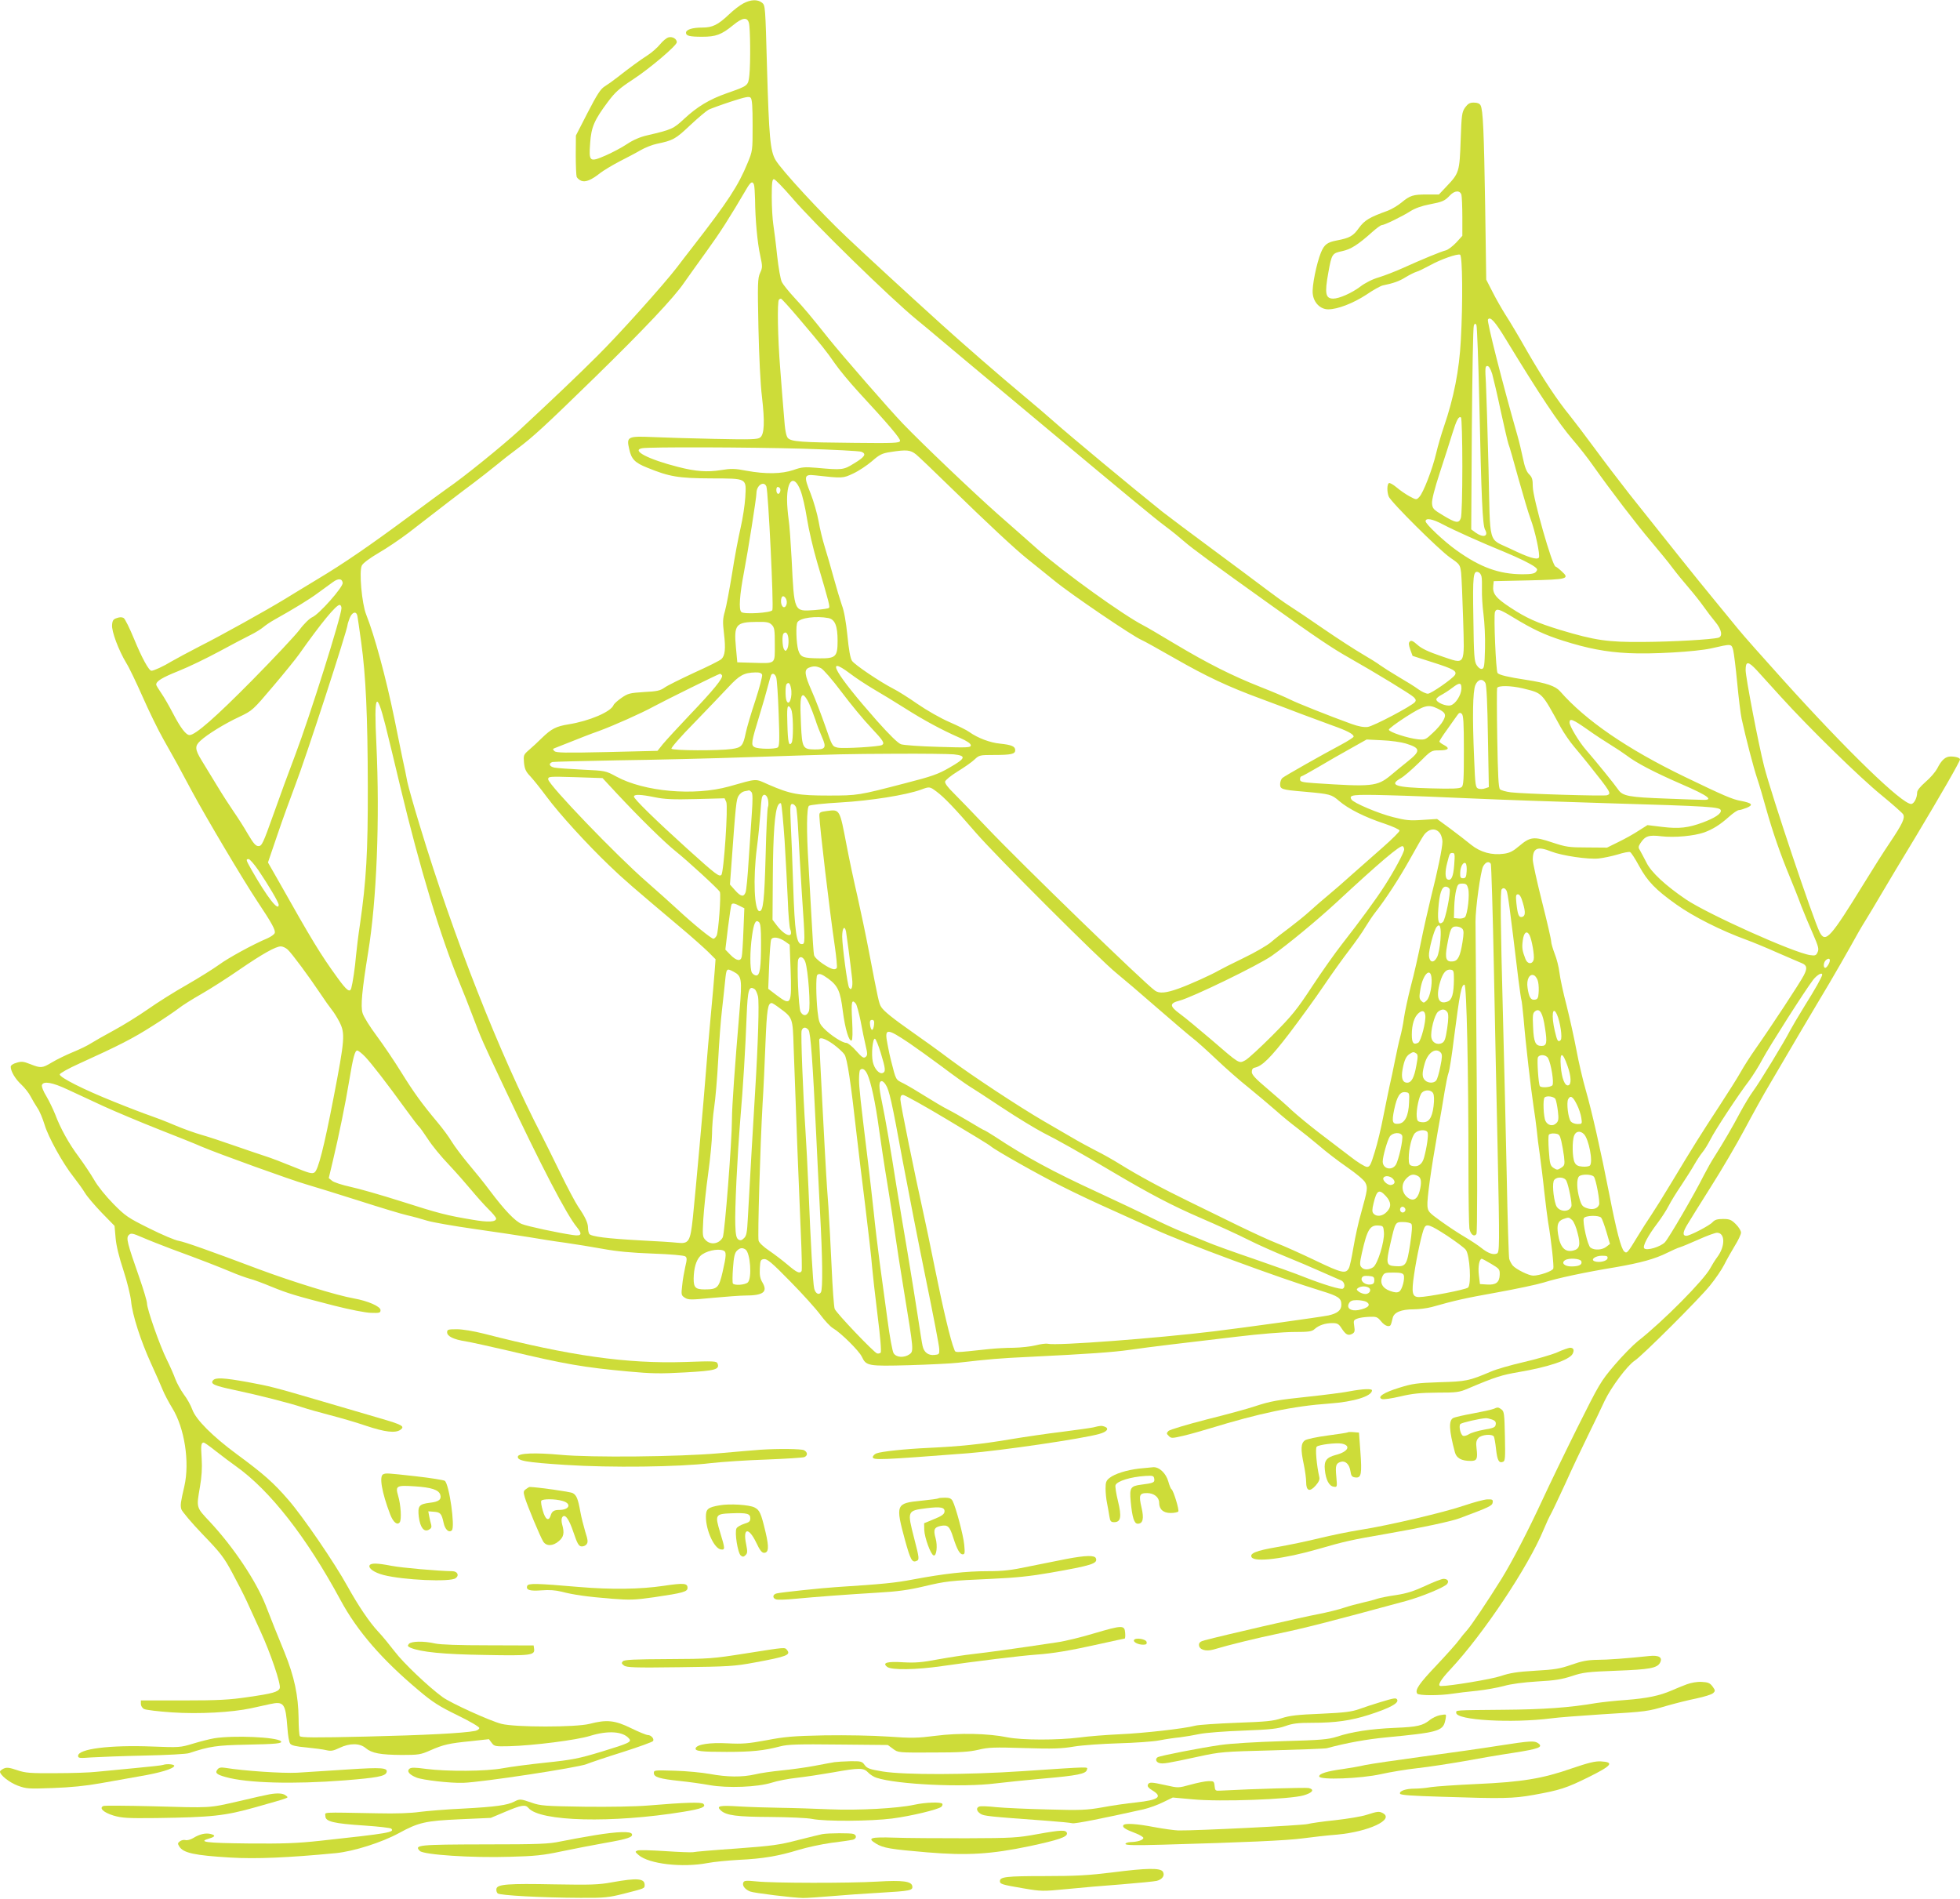 <?xml version="1.0" standalone="no"?>
<!DOCTYPE svg PUBLIC "-//W3C//DTD SVG 20010904//EN"
 "http://www.w3.org/TR/2001/REC-SVG-20010904/DTD/svg10.dtd">
<svg version="1.0" xmlns="http://www.w3.org/2000/svg"
 width="1280pt" height="1240pt" viewBox="0 0 1280 1240"
 preserveAspectRatio="xMidYMid meet">
<g transform="translate(0,1240) scale(0.1,-0.1)"
fill="#cddc39" stroke="none">
<path d="M4855 12378 c-22 -11 -65 -44 -95 -73 -72 -68 -107 -85 -174 -85 -64
0 -106 -13 -106 -34 0 -20 23 -26 106 -26 89 0 125 13 201 75 62 51 93 55 104
15 9 -33 11 -260 3 -339 -8 -72 -6 -70 -148 -120 -114 -40 -193 -88 -278 -167
-71 -66 -80 -70 -242 -108 -45 -10 -91 -30 -130 -56 -34 -23 -97 -56 -140 -75
-106 -46 -111 -42 -102 80 7 105 27 151 116 270 48 64 75 88 162 145 112 73
288 223 288 244 0 22 -28 39 -54 32 -13 -3 -38 -24 -55 -45 -18 -22 -53 -53
-79 -70 -53 -34 -125 -87 -200 -146 -28 -22 -66 -49 -84 -60 -26 -16 -49 -52
-110 -170 l-77 -150 -1 -127 c0 -69 3 -134 6 -143 4 -9 18 -21 31 -26 27 -10
65 5 124 52 21 16 77 50 125 75 49 25 112 58 139 74 28 16 75 35 105 41 105
22 121 30 216 120 52 49 107 95 122 103 15 7 80 31 144 52 95 31 120 36 130
26 10 -10 13 -59 13 -180 0 -166 0 -167 -33 -247 -61 -148 -126 -248 -355
-543 -40 -51 -88 -114 -107 -139 -86 -112 -382 -442 -522 -580 -115 -115 -286
-278 -508 -484 -109 -100 -364 -307 -470 -379 -19 -13 -129 -94 -245 -180
-262 -194 -426 -307 -603 -413 -75 -46 -171 -103 -212 -129 -123 -75 -416
-238 -555 -308 -71 -37 -154 -81 -183 -98 -54 -33 -117 -62 -133 -62 -17 0
-63 85 -114 209 -28 68 -58 129 -67 135 -11 7 -26 7 -45 0 -23 -7 -29 -16 -31
-45 -4 -42 43 -166 93 -249 19 -30 66 -129 106 -219 40 -91 101 -217 137 -280
81 -143 91 -161 187 -341 95 -176 334 -578 425 -715 96 -144 121 -190 114
-208 -3 -9 -25 -24 -47 -34 -93 -39 -256 -128 -317 -173 -36 -26 -130 -85
-210 -131 -80 -45 -194 -117 -255 -160 -60 -42 -160 -104 -221 -137 -61 -33
-128 -71 -150 -85 -21 -14 -75 -40 -119 -58 -44 -18 -105 -48 -135 -66 -65
-39 -73 -39 -142 -12 -45 18 -59 19 -90 9 -23 -6 -38 -17 -38 -26 0 -30 31
-82 71 -118 21 -20 48 -54 59 -76 11 -21 31 -55 45 -76 14 -20 34 -69 46 -108
24 -81 119 -253 189 -341 26 -33 60 -80 75 -105 15 -25 65 -83 110 -130 l83
-85 7 -79 c4 -50 23 -127 51 -211 24 -73 46 -164 50 -201 8 -90 63 -260 131
-409 30 -66 64 -142 75 -170 11 -27 39 -81 63 -120 80 -129 115 -352 79 -510
-25 -108 -27 -123 -20 -150 4 -14 66 -88 139 -164 117 -121 140 -151 194 -252
34 -63 76 -145 94 -184 17 -38 57 -126 89 -195 67 -145 136 -349 127 -374 -10
-25 -47 -35 -207 -58 -120 -18 -194 -22 -422 -22 l-278 0 0 -23 c0 -12 9 -27
21 -33 11 -6 93 -16 182 -22 175 -12 392 0 517 27 36 8 91 20 123 27 91 20
102 5 114 -155 3 -48 11 -95 18 -103 8 -12 38 -19 106 -25 52 -5 111 -13 131
-18 30 -7 45 -4 85 15 66 32 132 32 171 -1 40 -34 97 -44 235 -45 109 0 124 2
185 29 88 39 125 47 266 61 l119 13 18 -24 c17 -23 23 -24 113 -22 155 4 443
40 531 68 117 36 214 29 253 -18 19 -22 2 -30 -181 -86 -149 -45 -190 -53
-362 -71 -107 -11 -234 -28 -282 -37 -106 -20 -362 -22 -501 -4 -73 10 -96 10
-108 1 -19 -16 -2 -38 44 -57 40 -17 225 -38 307 -35 124 4 747 99 805 122 25
10 131 46 237 79 106 34 195 66 198 72 9 14 -13 39 -34 39 -10 0 -59 20 -110
45 -106 52 -159 57 -271 28 -90 -23 -485 -23 -575 0 -75 19 -334 137 -385 175
-93 68 -256 223 -312 297 -34 44 -82 103 -108 130 -58 62 -131 171 -200 295
-84 153 -292 457 -387 566 -97 112 -160 168 -338 299 -157 116 -265 224 -289
290 -10 28 -35 73 -56 100 -20 28 -45 73 -55 100 -10 28 -35 85 -56 127 -45
90 -129 329 -129 367 0 14 -23 91 -51 171 -78 223 -87 256 -68 275 14 14 23
13 90 -16 41 -18 126 -51 189 -75 191 -70 301 -113 385 -148 44 -19 100 -39
125 -46 25 -6 89 -30 142 -52 110 -45 161 -60 410 -124 103 -26 204 -46 240
-47 57 -2 63 0 63 18 0 24 -83 60 -173 76 -114 20 -399 108 -622 191 -324 122
-483 178 -522 185 -23 3 -110 40 -192 81 -141 70 -157 81 -236 161 -49 50
-102 115 -125 156 -22 38 -67 105 -100 150 -66 88 -121 188 -155 279 -13 32
-38 85 -57 117 -20 32 -33 66 -29 74 10 27 68 17 166 -29 52 -24 159 -74 237
-110 79 -36 241 -104 360 -151 120 -47 245 -97 278 -112 113 -48 590 -220 685
-247 51 -15 207 -63 345 -107 137 -44 279 -87 315 -95 36 -8 94 -24 129 -35
36 -11 174 -35 307 -54 133 -19 295 -43 361 -54 65 -11 170 -28 233 -36 63 -9
174 -27 246 -40 92 -17 188 -26 327 -31 117 -4 203 -12 212 -18 12 -9 12 -19
0 -69 -7 -32 -17 -87 -20 -122 -7 -60 -6 -64 17 -79 23 -15 39 -15 183 -1 87
8 182 15 210 15 119 0 150 23 115 84 -16 26 -20 48 -18 93 3 53 5 58 27 61 20
3 51 -22 171 -145 80 -81 169 -180 197 -218 29 -39 66 -79 84 -89 51 -30 169
-147 187 -185 29 -61 39 -63 307 -56 132 4 276 11 320 16 210 24 265 29 475
39 371 18 540 30 645 45 55 8 177 24 270 35 94 11 287 34 430 51 148 18 310
31 375 31 97 0 118 3 135 19 28 25 69 39 116 39 33 0 42 -5 61 -35 27 -41 42
-49 69 -35 16 9 18 18 13 50 -6 36 -4 40 19 49 14 6 49 11 78 12 47 2 54 0 78
-29 26 -33 59 -42 65 -19 3 6 7 25 11 40 8 37 55 57 137 57 35 0 88 7 118 15
156 44 213 57 425 95 127 23 264 52 306 65 91 29 269 67 470 100 166 29 257
54 339 95 30 15 66 31 80 35 14 4 69 27 123 51 53 24 108 44 120 44 54 0 55
-89 1 -160 -14 -19 -34 -51 -44 -70 -40 -77 -309 -349 -474 -478 -32 -26 -101
-96 -153 -157 -90 -106 -99 -122 -243 -410 -82 -165 -183 -374 -225 -465 -97
-210 -202 -411 -268 -518 -96 -154 -199 -307 -226 -337 -15 -16 -39 -46 -53
-65 -14 -20 -80 -94 -147 -165 -115 -121 -141 -160 -126 -184 8 -14 149 -14
230 -1 33 5 105 14 160 19 55 6 134 20 175 31 49 14 126 24 220 30 115 6 161
14 225 35 72 24 101 28 290 35 217 8 267 17 286 52 19 35 -7 51 -71 44 -141
-15 -272 -25 -343 -25 -59 -1 -97 -8 -165 -32 -74 -26 -110 -32 -237 -39 -119
-7 -166 -15 -225 -35 -59 -20 -328 -65 -390 -65 -26 0 -4 39 62 109 215 230
509 670 610 915 16 39 37 84 47 101 9 16 52 107 95 200 42 94 108 233 146 310
38 77 87 179 109 227 43 90 148 231 197 263 48 31 422 404 491 490 36 44 78
106 94 138 16 32 47 87 69 123 22 35 40 74 40 85 0 12 -15 36 -34 55 -29 29
-41 34 -83 34 -38 0 -54 -5 -69 -21 -19 -22 -148 -89 -171 -89 -25 0 -24 22 3
68 15 26 86 139 157 252 72 113 170 281 219 373 49 92 125 230 170 305 44 75
132 225 195 332 64 107 150 254 193 325 42 72 103 177 134 233 31 57 75 134
98 170 23 37 69 114 103 172 34 58 135 227 225 375 163 272 290 492 290 506 0
10 -28 19 -61 19 -34 0 -60 -23 -88 -79 -12 -22 -45 -61 -76 -87 -36 -32 -55
-55 -55 -70 0 -35 -21 -74 -39 -74 -60 0 -415 343 -836 810 -126 140 -260 290
-296 335 -36 44 -112 136 -168 205 -100 121 -297 368 -541 675 -65 83 -168
218 -228 300 -61 83 -133 177 -160 211 -82 100 -174 239 -278 419 -53 94 -117
201 -142 239 -24 38 -63 106 -85 150 l-41 80 -7 481 c-8 494 -14 627 -30 657
-6 12 -21 18 -44 18 -27 0 -38 -7 -57 -32 -21 -31 -23 -46 -29 -214 -7 -205
-10 -215 -92 -301 l-50 -53 -78 0 c-91 0 -110 -6 -167 -53 -23 -19 -63 -43
-89 -53 -120 -43 -151 -62 -188 -112 -38 -54 -61 -66 -144 -82 -63 -12 -82
-26 -104 -78 -29 -71 -60 -222 -54 -270 6 -59 50 -102 101 -102 61 0 162 39
248 95 45 31 94 58 108 61 69 14 109 28 150 54 25 15 56 31 70 35 14 4 53 23
88 42 70 39 178 77 197 70 16 -7 19 -310 5 -560 -10 -193 -46 -376 -110 -562
-17 -49 -40 -128 -51 -175 -24 -103 -84 -258 -110 -285 -19 -20 -19 -20 -64 4
-24 13 -62 39 -84 58 -23 19 -45 32 -51 28 -12 -8 -13 -56 -1 -87 14 -36 328
-348 401 -399 64 -44 65 -46 72 -99 3 -30 9 -165 13 -300 9 -316 19 -299 -142
-245 -85 29 -128 49 -156 74 -29 26 -41 31 -50 22 -9 -9 -8 -21 3 -53 l15 -41
134 -43 c132 -42 157 -56 143 -81 -14 -24 -156 -123 -177 -123 -12 0 -40 13
-61 28 -21 16 -79 52 -129 81 -49 29 -104 64 -122 77 -18 14 -70 46 -116 73
-45 26 -158 99 -250 162 -91 63 -192 131 -224 151 -32 20 -101 70 -154 110
-53 40 -212 159 -353 263 -142 105 -289 215 -327 245 -201 161 -605 497 -704
585 -44 39 -136 118 -205 175 -149 124 -396 339 -535 465 -233 211 -470 429
-614 565 -167 157 -429 441 -466 505 -35 59 -43 150 -56 605 -11 396 -11 405
-32 422 -29 23 -73 22 -122 -4z m318 -1270 c140 -165 643 -656 813 -795 39
-32 107 -88 150 -125 44 -37 113 -95 155 -130 42 -35 258 -215 480 -401 612
-511 767 -640 844 -697 39 -29 93 -73 120 -97 53 -46 181 -140 570 -418 290
-207 393 -277 505 -340 173 -98 404 -239 422 -257 15 -15 17 -22 8 -33 -22
-26 -270 -157 -308 -162 -26 -3 -60 3 -107 20 -144 52 -352 135 -400 159 -27
14 -114 51 -193 82 -185 73 -344 153 -560 282 -95 57 -188 112 -205 120 -131
67 -519 346 -688 495 -59 52 -176 156 -262 231 -168 149 -494 460 -620 591
-86 89 -400 450 -485 556 -121 152 -160 198 -224 267 -37 40 -74 86 -82 102
-9 18 -22 93 -31 174 -8 79 -20 170 -25 203 -5 33 -10 113 -10 178 0 94 3 117
14 117 8 0 61 -55 119 -122z m-249 86 c3 -9 6 -52 7 -97 1 -126 15 -284 34
-367 15 -70 15 -77 -1 -112 -16 -35 -17 -69 -11 -356 4 -184 13 -374 23 -452
19 -164 16 -247 -12 -267 -16 -13 -61 -14 -299 -9 -154 3 -336 9 -405 12 -160
7 -170 2 -151 -78 14 -66 37 -90 118 -122 144 -59 203 -69 416 -70 241 -1 231
4 224 -126 -3 -47 -16 -134 -30 -195 -14 -60 -40 -195 -56 -300 -17 -104 -38
-216 -47 -247 -14 -48 -15 -70 -6 -145 12 -100 7 -145 -17 -167 -9 -9 -89 -49
-178 -89 -88 -41 -175 -84 -193 -97 -28 -20 -50 -25 -134 -29 -93 -6 -105 -9
-147 -38 -26 -18 -49 -39 -52 -47 -17 -44 -157 -104 -294 -126 -81 -13 -112
-29 -173 -88 -26 -26 -65 -62 -85 -79 -36 -31 -37 -35 -33 -83 4 -41 12 -59
40 -88 19 -20 68 -81 108 -135 84 -113 263 -309 407 -447 93 -90 155 -143 468
-407 72 -60 152 -132 179 -158 l49 -49 -6 -81 c-3 -44 -15 -177 -26 -295 -11
-118 -25 -280 -31 -360 -14 -186 -67 -775 -85 -950 -17 -160 -26 -174 -104
-165 -25 3 -131 10 -236 15 -219 12 -326 25 -337 43 -4 6 -8 25 -8 40 0 31
-18 70 -64 137 -17 25 -71 126 -119 225 -48 99 -102 207 -119 240 -277 535
-576 1295 -797 2025 -38 124 -74 252 -81 285 -6 33 -20 101 -31 150 -10 50
-35 169 -54 265 -55 267 -129 540 -184 678 -28 71 -47 282 -28 319 7 15 51 48
109 82 54 31 141 90 195 131 218 169 347 268 424 325 44 33 110 85 147 115 37
31 101 81 142 111 100 75 175 143 511 471 313 306 511 515 576 611 24 34 90
127 148 207 89 123 146 212 267 418 22 35 33 40 42 16z m4620 -66 c3 -13 6
-78 6 -146 l0 -122 -40 -44 c-23 -24 -53 -47 -68 -51 -30 -7 -154 -58 -282
-116 -47 -21 -116 -48 -155 -60 -42 -12 -91 -37 -122 -61 -54 -41 -137 -78
-176 -78 -51 0 -57 34 -32 171 22 122 25 125 90 139 57 12 103 41 199 127 26
23 53 43 60 43 17 0 134 57 187 91 30 19 75 35 123 44 88 17 101 23 135 59 31
33 66 34 75 4z m-4333 -800 c162 -191 184 -219 241 -301 29 -42 98 -125 153
-185 199 -215 276 -306 273 -321 -3 -14 -37 -16 -298 -13 -350 3 -413 8 -435
32 -11 13 -19 52 -25 141 -6 68 -17 210 -25 315 -16 198 -20 436 -8 447 3 4
10 7 13 7 4 0 54 -55 111 -122z m4624 -145 c226 -371 341 -543 436 -654 41
-47 101 -124 133 -170 114 -161 285 -385 378 -494 51 -61 116 -139 142 -175
27 -36 75 -94 106 -130 31 -36 74 -90 95 -120 21 -30 56 -76 77 -101 41 -49
50 -94 21 -103 -40 -12 -302 -27 -493 -28 -229 -2 -313 10 -539 78 -157 48
-221 77 -328 147 -96 63 -117 91 -111 143 l3 29 227 5 c256 6 271 10 217 59
-18 17 -37 31 -40 31 -21 0 -149 451 -149 522 0 47 -4 61 -24 81 -17 17 -29
48 -40 103 -9 43 -25 111 -36 149 -100 349 -200 746 -193 758 14 24 46 -11
118 -130z m-174 -415 c13 -617 21 -796 37 -826 25 -44 -10 -56 -60 -21 l-30
22 4 656 c3 361 8 664 13 675 7 16 9 16 17 3 4 -9 13 -238 19 -509z m84 190
c8 -29 34 -138 56 -243 23 -104 45 -200 50 -214 6 -13 35 -115 65 -225 31
-110 66 -229 79 -263 31 -82 64 -238 55 -254 -11 -17 -68 0 -185 57 -150 72
-132 9 -144 524 -6 245 -14 496 -17 558 -6 99 -5 112 9 112 11 0 21 -18 32
-52z m-195 -603 c0 -180 -4 -325 -10 -339 -13 -35 -32 -32 -115 18 -64 38 -70
45 -73 78 -2 24 16 95 52 205 30 92 67 206 81 253 27 87 41 114 56 104 5 -3 9
-146 9 -319z m-4308 115 c197 -6 369 -15 383 -20 36 -14 23 -34 -49 -77 -67
-42 -77 -43 -242 -28 -80 7 -98 5 -152 -14 -77 -26 -181 -28 -307 -5 -77 15
-100 15 -168 4 -88 -14 -163 -9 -279 21 -193 49 -308 108 -235 122 44 9 700 7
1049 -3z m740 -37 c18 -15 116 -108 218 -208 244 -238 429 -411 512 -477 37
-29 115 -93 175 -141 107 -88 511 -362 568 -386 17 -7 113 -61 215 -119 210
-120 347 -185 570 -267 85 -32 202 -75 260 -98 58 -22 148 -55 200 -74 99 -35
140 -57 140 -73 0 -5 -37 -29 -82 -53 -126 -67 -366 -203 -383 -217 -8 -7 -15
-25 -15 -40 0 -34 8 -37 160 -50 167 -15 175 -17 226 -61 59 -51 171 -107 297
-148 53 -18 97 -38 97 -45 0 -7 -48 -55 -107 -107 -59 -52 -150 -132 -203
-179 -52 -47 -122 -108 -155 -135 -33 -27 -87 -74 -120 -104 -33 -30 -94 -79
-135 -110 -41 -30 -95 -72 -119 -93 -24 -21 -105 -68 -180 -104 -75 -36 -147
-73 -161 -81 -50 -29 -192 -93 -262 -118 -83 -30 -127 -34 -155 -14 -69 48
-879 834 -1098 1065 -88 93 -186 194 -218 226 -37 36 -57 63 -55 74 2 10 39
40 83 67 44 27 94 62 110 78 30 28 35 29 125 29 114 0 140 6 140 31 0 25 -23
35 -99 43 -65 6 -147 37 -201 76 -16 12 -75 41 -130 65 -56 24 -149 77 -208
118 -59 41 -130 86 -159 100 -87 45 -252 156 -269 182 -11 17 -21 72 -30 166
-9 88 -22 162 -36 197 -11 32 -35 111 -53 177 -18 66 -44 157 -58 201 -14 45
-33 121 -41 170 -9 49 -32 130 -52 181 -46 114 -43 127 29 119 179 -20 182
-20 249 12 35 16 89 52 122 80 50 44 67 52 120 60 107 17 131 14 168 -15z
m-755 -234 c13 -31 32 -114 43 -185 11 -71 41 -199 66 -284 82 -277 85 -293
77 -300 -4 -4 -47 -10 -95 -14 -134 -9 -131 -16 -148 330 -6 109 -14 228 -20
264 -5 36 -10 92 -10 126 0 133 46 167 87 63z m-222 24 c12 -31 49 -782 39
-807 -7 -18 -183 -29 -202 -13 -19 15 -12 111 17 263 26 135 81 483 81 513 0
52 49 84 65 44z m89 -12 c8 -13 -4 -42 -15 -35 -12 7 -12 44 0 44 6 0 12 -4
15 -9z m4330 -236 c70 -37 250 -118 400 -179 98 -41 170 -76 201 -99 16 -13
17 -17 6 -31 -10 -12 -32 -16 -90 -16 -151 1 -272 44 -430 157 -81 58 -201
171 -201 189 0 24 45 16 114 -21z m251 -339 c3 -11 4 -50 3 -86 -1 -36 3 -108
10 -160 7 -52 12 -153 10 -225 -3 -112 -5 -130 -20 -133 -10 -2 -24 8 -34 24
-16 24 -19 60 -22 305 -5 286 -1 316 34 302 8 -3 16 -15 19 -27z m-7437 -42
c4 -27 -155 -206 -198 -224 -18 -8 -54 -42 -85 -84 -30 -39 -168 -186 -307
-327 -239 -242 -372 -359 -410 -359 -23 0 -58 45 -108 141 -24 46 -58 106 -77
133 -18 26 -33 51 -33 55 0 23 38 46 145 89 66 26 185 84 265 127 80 43 172
92 205 108 33 16 71 40 85 52 14 12 45 33 70 47 132 74 232 135 288 177 35 25
77 56 95 69 36 27 61 25 65 -4z m2900 -133 c-2 -15 -9 -26 -18 -26 -16 0 -25
37 -16 62 10 25 38 -5 34 -36z m-2908 -32 c0 -51 -208 -711 -302 -959 -39
-102 -103 -277 -143 -390 -67 -188 -75 -205 -97 -205 -18 0 -32 16 -70 80 -25
44 -67 109 -92 145 -25 36 -74 112 -109 170 -35 58 -80 132 -100 164 -44 72
-46 94 -9 128 42 40 158 112 255 157 86 41 88 43 221 200 73 86 149 180 168
207 147 208 242 323 266 324 6 0 12 -9 12 -21z m7651 -60 c130 -79 205 -114
324 -152 160 -51 283 -75 430 -82 152 -8 440 9 540 31 135 31 132 31 144 -12
5 -22 17 -118 26 -213 9 -96 22 -202 29 -235 28 -128 79 -324 102 -391 13 -38
39 -127 58 -196 43 -153 94 -299 152 -439 24 -58 59 -145 77 -195 19 -49 54
-132 77 -184 35 -81 40 -98 30 -119 -9 -21 -16 -24 -48 -19 -105 14 -670 268
-812 364 -134 91 -227 177 -258 241 -16 31 -35 67 -42 79 -12 18 -11 25 3 47
31 47 54 55 137 45 85 -10 213 2 279 25 57 21 104 50 163 103 27 24 55 43 64
43 8 0 31 7 51 15 46 19 35 31 -37 45 -55 9 -116 36 -365 156 -377 182 -650
369 -817 560 -30 34 -89 54 -218 74 -119 18 -179 32 -190 45 -11 14 -26 374
-17 399 10 25 28 20 118 -35z m-7547 9 c2 -13 14 -90 25 -173 30 -218 42 -476
43 -940 1 -428 -10 -615 -51 -900 -11 -71 -22 -164 -26 -205 -6 -77 -22 -181
-31 -213 -9 -31 -30 -15 -90 68 -112 154 -168 247 -385 632 l-69 121 61 179
c33 98 87 246 118 328 67 173 341 1015 341 1046 0 5 7 25 14 44 17 40 43 46
50 13z m3076 -14 c43 -9 60 -51 60 -149 0 -103 -12 -115 -117 -114 -110 1
-125 7 -140 54 -13 45 -17 164 -5 182 18 29 122 42 202 27z m-370 -44 c18 -18
20 -33 20 -130 0 -130 9 -122 -145 -118 l-100 3 -9 98 c-14 149 0 165 137 166
64 1 80 -2 97 -19z m104 -66 c9 -24 7 -77 -4 -94 -9 -13 -11 -13 -20 0 -11 17
-14 93 -3 103 11 11 20 8 27 -9z m6329 -231 c24 -27 95 -104 157 -173 184
-203 517 -529 659 -644 72 -59 135 -115 140 -124 13 -24 -5 -62 -86 -183 -39
-57 -114 -176 -168 -264 -221 -359 -253 -396 -291 -323 -42 82 -316 899 -363
1083 -37 145 -121 583 -121 629 0 60 16 60 73 -1z m-6112 14 c15 -7 75 -76
135 -156 60 -80 146 -184 192 -232 81 -86 91 -102 72 -114 -18 -11 -253 -25
-290 -17 -35 8 -35 9 -81 142 -26 74 -65 177 -88 228 -47 106 -51 139 -18 152
30 12 47 11 78 -3z m190 -35 c35 -27 105 -73 154 -102 50 -29 142 -85 205
-125 123 -78 241 -142 358 -193 48 -21 72 -38 72 -49 0 -15 -19 -16 -212 -10
-117 3 -227 11 -244 17 -20 7 -74 60 -157 153 -273 309 -346 437 -176 309z
m-574 -8 c3 -9 -17 -85 -44 -168 -28 -83 -56 -179 -63 -213 -17 -83 -27 -95
-91 -104 -84 -12 -387 -11 -394 2 -4 5 62 81 147 167 84 87 185 192 224 234
74 80 103 95 177 97 26 1 40 -4 44 -15z m-262 -4 c10 -16 -56 -97 -212 -260
-76 -80 -154 -165 -174 -189 l-35 -44 -330 -8 c-274 -6 -331 -5 -343 6 -13 12
-12 15 5 21 10 4 57 22 104 41 47 19 128 51 180 69 98 36 280 117 360 161 70
38 424 213 432 213 4 0 10 -5 13 -10z m354 -13 c5 -13 12 -119 16 -236 7 -177
5 -215 -6 -222 -20 -12 -126 -11 -151 2 -25 13 -22 32 32 208 21 69 46 155 55
191 9 36 19 68 21 72 9 15 25 8 33 -15z m4632 -38 c7 -14 13 -136 16 -350 l6
-329 -24 -8 c-13 -5 -33 -6 -44 -2 -19 7 -21 20 -28 196 -12 275 -9 439 8 480
16 39 48 46 66 13z m-4536 -30 c13 -57 -12 -128 -29 -83 -8 21 -8 99 1 107 13
14 22 6 28 -24z m4379 -7 c-2 -43 -40 -101 -71 -108 -29 -8 -93 19 -93 39 0 7
15 20 33 29 17 9 50 30 72 47 47 36 60 35 59 -7z m400 3 c133 -33 121 -22 249
-255 20 -36 58 -92 86 -125 28 -33 70 -84 93 -113 149 -187 153 -194 123 -205
-17 -7 -545 9 -628 19 -32 4 -64 13 -71 20 -10 9 -14 91 -18 331 -3 175 -3
324 -1 330 7 18 91 16 167 -2z m-4661 -97 c13 -29 32 -78 42 -108 9 -30 29
-81 43 -113 31 -70 23 -82 -49 -81 -76 1 -81 10 -88 161 -7 149 -4 193 14 193
8 0 25 -24 38 -52z m-2766 -144 c19 -77 64 -260 99 -409 125 -522 261 -972
386 -1275 22 -52 59 -147 83 -210 57 -151 65 -169 212 -480 237 -503 403 -822
470 -903 38 -47 31 -60 -24 -52 -93 13 -299 57 -335 72 -43 17 -112 89 -209
218 -37 50 -101 129 -141 176 -40 48 -89 113 -108 144 -19 32 -60 87 -91 124
-104 124 -156 196 -238 328 -45 73 -118 181 -162 240 -44 59 -85 125 -91 147
-14 44 -4 149 36 396 56 341 77 867 54 1361 -16 328 -1 359 59 123z m2654 90
c10 -46 10 -187 -1 -204 -18 -28 -25 3 -28 122 -3 97 -1 119 10 116 7 -3 16
-18 19 -34z m4215 20 c54 -26 61 -40 39 -80 -10 -19 -40 -55 -68 -80 -46 -44
-51 -46 -95 -42 -68 7 -192 48 -192 63 0 7 50 44 112 84 120 76 145 83 204 55z
m174 -274 c0 -191 -2 -230 -15 -240 -12 -10 -61 -12 -203 -8 -230 6 -274 21
-194 66 20 11 73 57 118 101 80 80 81 81 132 81 61 0 74 13 32 35 -16 8 -30
19 -30 23 0 4 22 39 50 77 27 39 57 80 66 93 12 18 19 21 30 11 11 -9 14 -55
14 -239z m806 137 c49 -35 118 -80 154 -102 36 -22 81 -52 101 -67 65 -50 182
-111 359 -188 180 -78 217 -107 135 -103 -22 0 -125 4 -230 8 -247 9 -289 16
-318 60 -21 31 -138 176 -211 260 -45 52 -106 154 -106 177 0 30 22 21 116
-45z m-1186 -92 c98 -30 100 -48 12 -118 -31 -25 -82 -66 -111 -91 -88 -72
-121 -75 -498 -50 -82 6 -93 9 -93 25 0 11 4 19 8 19 4 0 55 28 113 62 57 34
151 88 209 120 l105 59 100 -5 c55 -2 125 -12 155 -21z m-2951 -71 c84 -9 78
-26 -29 -87 -72 -42 -114 -57 -290 -102 -304 -79 -307 -80 -500 -80 -196 0
-247 9 -390 71 -93 41 -67 42 -260 -12 -227 -63 -553 -34 -735 65 -70 38 -71
38 -220 45 -82 4 -165 10 -182 13 -35 6 -44 28 -15 37 9 2 202 7 427 11 226 3
615 12 865 21 637 21 602 20 951 22 174 1 344 -1 378 -4z m-2204 -252 c154
-165 317 -325 390 -383 74 -59 276 -244 286 -263 9 -17 -9 -263 -21 -286 -6
-11 -15 -20 -21 -20 -14 0 -135 99 -235 192 -44 41 -133 120 -199 178 -197
171 -645 637 -645 671 0 19 6 19 178 14 l177 -6 90 -97z m2091 9 c49 -36 120
-110 259 -271 131 -151 806 -825 913 -912 42 -34 163 -137 267 -228 105 -91
210 -181 235 -200 25 -19 94 -81 154 -138 60 -57 154 -140 210 -184 55 -45
135 -112 176 -148 41 -37 105 -89 141 -116 36 -27 100 -79 143 -115 42 -37
124 -100 182 -140 61 -42 112 -85 120 -101 17 -33 16 -43 -27 -198 -17 -58
-39 -159 -50 -224 -11 -66 -24 -127 -30 -137 -20 -39 -46 -33 -217 49 -92 44
-205 95 -252 113 -47 18 -159 70 -250 114 -91 45 -237 116 -325 159 -169 82
-331 169 -456 247 -42 26 -109 64 -150 84 -41 21 -117 62 -169 93 -52 30 -133
77 -179 104 -161 94 -464 294 -605 399 -77 58 -188 138 -246 178 -128 90 -186
136 -205 165 -15 23 -19 43 -80 361 -20 105 -54 267 -75 360 -22 94 -54 244
-71 334 -46 240 -43 236 -130 225 -45 -6 -49 -9 -48 -33 1 -61 68 -629 100
-844 11 -76 17 -142 14 -147 -11 -18 -36 -10 -91 26 -31 21 -56 45 -58 58 -3
11 -10 118 -16 236 -7 118 -16 278 -20 355 -14 218 -12 371 3 383 7 6 100 16
207 22 193 11 428 48 526 84 54 20 56 20 100 -13z m-1208 -4 c8 -9 8 -51 2
-137 -5 -69 -14 -208 -21 -310 -6 -102 -15 -195 -20 -207 -12 -33 -32 -28 -69
14 l-33 37 7 95 c31 430 34 462 50 485 8 14 26 27 38 29 13 2 26 5 29 6 4 0
11 -5 17 -12z m-632 -33 c62 -13 119 -16 268 -12 l188 5 11 -24 c13 -28 -16
-460 -32 -476 -14 -14 -35 1 -221 169 -208 188 -350 327 -350 342 0 16 43 15
136 -4z m740 -18 c3 -19 3 -40 -1 -46 -4 -7 -11 -150 -15 -318 -8 -292 -16
-362 -40 -362 -34 0 -43 212 -17 415 9 66 18 163 22 215 3 52 8 103 11 113 9
29 33 19 40 -17z m4599 10 c176 -8 572 -22 880 -31 677 -20 739 -24 743 -47 4
-21 -38 -49 -118 -79 -95 -35 -154 -42 -263 -29 l-98 12 -57 -36 c-31 -21 -91
-54 -132 -74 l-75 -37 -130 1 c-119 0 -138 3 -229 33 -119 40 -143 37 -214
-23 -40 -34 -62 -46 -101 -51 -79 -11 -153 10 -213 58 -28 23 -90 71 -137 106
l-86 63 -95 -6 c-82 -6 -109 -3 -192 18 -96 24 -259 93 -272 115 -19 31 6 34
238 28 127 -3 375 -13 551 -21z m-4491 -276 c8 -129 17 -306 21 -392 3 -87 10
-169 15 -184 25 -64 -32 -49 -87 23 l-28 37 2 283 c2 282 13 425 34 464 6 12
15 17 19 13 5 -5 15 -115 24 -244z m75 218 c5 -13 11 -90 15 -173 4 -82 14
-253 22 -380 23 -340 23 -340 -1 -340 -33 0 -45 76 -55 380 -5 154 -12 337
-16 408 -5 113 -4 127 10 127 9 0 20 -10 25 -22z m4206 -171 c8 -12 15 -36 15
-53 0 -40 -31 -190 -75 -364 -18 -74 -48 -205 -65 -290 -17 -85 -46 -215 -66
-288 -19 -74 -39 -167 -45 -208 -5 -40 -17 -97 -25 -126 -8 -29 -23 -98 -34
-153 -11 -55 -26 -129 -35 -165 -8 -36 -26 -126 -41 -200 -14 -74 -39 -179
-56 -232 -26 -85 -32 -98 -51 -98 -12 0 -63 31 -112 70 -50 38 -140 107 -202
154 -61 47 -140 112 -175 144 -34 33 -108 97 -163 144 -76 64 -100 90 -100
108 0 17 7 26 19 28 49 10 104 65 224 221 69 91 171 231 225 311 54 80 130
186 168 235 38 50 86 117 105 150 20 33 49 76 64 95 70 89 159 226 228 350 41
74 82 145 91 157 33 44 79 49 106 10z m-235 -104 c0 -19 -64 -139 -128 -238
-52 -82 -165 -236 -277 -379 -44 -56 -132 -180 -195 -276 -101 -154 -132 -192
-260 -321 -80 -80 -160 -154 -178 -163 -42 -22 -35 -26 -225 138 -80 68 -170
143 -202 166 -68 50 -69 69 -1 86 81 21 514 231 601 292 106 75 294 230 425
351 280 260 416 375 431 365 5 -3 9 -12 9 -21z m962 -14 c70 -27 239 -52 308
-45 30 3 86 15 124 26 37 12 74 19 81 16 7 -2 34 -44 60 -92 54 -99 107 -154
242 -250 112 -80 293 -171 458 -231 39 -14 131 -52 205 -85 74 -32 145 -63
158 -68 33 -14 36 -33 12 -79 -22 -44 -216 -339 -316 -481 -33 -47 -76 -114
-96 -150 -20 -36 -83 -136 -140 -223 -120 -183 -175 -271 -309 -494 -54 -90
-116 -189 -137 -220 -22 -32 -60 -92 -85 -133 -70 -115 -72 -117 -90 -102 -20
17 -51 135 -97 372 -55 282 -115 547 -155 685 -19 66 -46 182 -60 258 -14 75
-43 206 -64 290 -22 83 -43 181 -47 217 -4 35 -18 90 -31 122 -12 32 -23 68
-23 81 0 13 -27 130 -60 260 -33 131 -60 254 -60 273 0 77 30 90 122 53z
m-635 -85 c-6 -78 -18 -107 -43 -97 -17 6 -18 52 -3 108 16 63 17 65 35 65 15
0 16 -9 11 -76z m-7810 -36 c66 -97 133 -211 133 -226 0 -48 -76 50 -178 229
-36 64 -38 69 -18 69 7 0 36 -33 63 -72z m7891 -9 c-2 -36 -7 -44 -23 -44 -17
0 -20 6 -19 37 1 41 22 74 36 60 5 -5 8 -29 6 -53z m158 50 c3 -6 13 -313 20
-683 7 -369 18 -891 24 -1161 14 -667 13 -694 -5 -701 -24 -10 -59 3 -101 37
-21 17 -70 49 -107 71 -38 22 -108 68 -155 102 -81 58 -87 65 -90 101 -4 43
24 242 68 490 16 88 36 203 44 256 9 53 20 109 26 124 6 15 22 115 35 224 39
302 49 351 69 351 14 0 26 -555 26 -1214 0 -188 3 -358 6 -378 7 -39 31 -58
46 -36 6 8 6 410 2 998 -4 542 -8 1010 -8 1040 -1 86 33 328 49 361 16 30 38
38 51 18z m-148 -162 c11 -38 -4 -165 -20 -185 -6 -7 -25 -12 -42 -10 l-31 3
2 72 c1 40 7 90 13 112 9 36 14 41 40 41 24 0 31 -5 38 -33z m-121 -3 c8 -22
-28 -202 -44 -215 -27 -23 -36 2 -30 85 7 100 22 146 48 146 11 0 22 -7 26
-16z m372 -11 c8 -16 21 -112 77 -578 9 -71 18 -133 20 -136 2 -4 8 -58 14
-120 13 -162 49 -468 65 -574 8 -49 17 -119 21 -155 3 -36 12 -108 20 -161 7
-53 21 -161 29 -240 9 -79 20 -169 25 -199 21 -120 39 -290 34 -304 -6 -17
-91 -46 -131 -46 -29 0 -112 41 -134 66 -9 11 -19 30 -23 44 -3 14 -11 255
-16 535 -6 281 -17 758 -25 1061 -16 604 -18 807 -8 817 11 12 22 8 32 -10z
m106 -78 c19 -63 17 -88 -6 -93 -20 -4 -28 15 -36 90 -5 49 -3 58 10 58 11 0
22 -18 32 -55z m-5114 -21 l30 -15 -6 -147 c-3 -81 -8 -157 -11 -169 -6 -33
-35 -28 -74 12 l-33 34 17 143 c10 79 20 146 23 151 6 11 21 9 54 -9z m139
-239 c0 -164 -7 -215 -31 -215 -10 0 -23 9 -29 19 -13 25 -13 139 1 238 12 87
24 110 45 92 11 -9 14 -43 14 -134z m4437 19 c-3 -46 -13 -97 -22 -114 -21
-41 -49 -37 -53 8 -3 35 32 167 50 189 22 27 31 -1 25 -83z m143 71 c10 -12
10 -30 1 -87 -15 -94 -30 -122 -62 -126 -45 -5 -54 18 -39 101 20 111 27 127
60 127 15 0 33 -7 40 -15z m-4025 -17 c4 -23 28 -201 40 -310 6 -53 -5 -83
-20 -57 -11 17 -44 267 -45 332 0 56 15 78 25 35z m4464 -25 c15 -31 33 -133
27 -159 -9 -33 -41 -31 -54 4 -21 54 -24 74 -17 123 7 51 26 65 44 32z m-4860
-42 l28 -20 6 -158 c8 -236 4 -243 -91 -172 l-55 42 6 151 c3 83 9 160 13 170
9 22 52 16 93 -13z m-3250 -52 c27 -25 136 -172 211 -284 29 -44 64 -93 77
-109 13 -16 36 -52 50 -80 38 -75 35 -112 -39 -496 -61 -316 -100 -471 -124
-486 -16 -11 -36 -5 -139 37 -66 27 -149 59 -185 70 -36 12 -126 42 -200 68
-74 26 -170 58 -213 70 -43 12 -124 41 -180 65 -56 24 -127 51 -157 61 -30 10
-138 51 -239 92 -197 79 -351 157 -351 177 0 7 57 39 128 71 260 118 350 164
477 245 72 45 148 97 170 114 22 18 90 61 150 95 61 35 172 106 247 158 153
105 239 153 272 153 12 0 32 -9 45 -21z m3380 -80 c19 -55 36 -295 23 -324
-14 -31 -37 -32 -54 -2 -13 23 -25 314 -15 342 10 25 34 17 46 -16z m6691 10
c0 -17 -20 -49 -30 -49 -14 0 -12 34 2 48 15 15 28 15 28 1z m-7160 -74 c54
-28 57 -48 40 -250 -31 -366 -50 -632 -50 -716 0 -139 -47 -745 -60 -769 -23
-43 -78 -52 -111 -19 -21 21 -22 28 -16 138 4 64 18 199 32 299 14 101 25 218
25 259 0 42 6 119 14 172 8 53 20 191 26 306 6 116 17 264 25 330 7 66 17 149
20 185 9 88 9 89 55 65z m4705 -50 c-1 -95 -12 -134 -41 -145 -60 -23 -79 26
-49 128 18 60 39 84 69 80 19 -3 21 -9 21 -63z m-147 15 c7 -47 -9 -131 -30
-152 -18 -18 -21 -19 -36 -4 -14 14 -15 25 -5 82 16 89 62 138 71 74z m-3940
-10 c65 -48 80 -83 96 -212 15 -117 41 -203 58 -192 6 4 7 52 3 130 -7 123 -3
143 24 110 6 -7 20 -58 31 -112 10 -55 25 -127 33 -161 13 -55 13 -64 0 -75
-13 -10 -23 -4 -62 40 -25 29 -54 52 -65 52 -25 0 -102 50 -145 94 -30 31 -34
43 -42 113 -10 96 -11 227 -2 236 12 13 29 7 71 -23z m4637 -23 c4 -18 5 -51
3 -72 -2 -32 -7 -41 -25 -43 -26 -4 -38 16 -47 77 -9 56 14 97 44 81 10 -6 22
-25 25 -43z m1855 48 c0 -13 -48 -98 -116 -206 -40 -65 -82 -136 -94 -159 -36
-71 -201 -342 -241 -395 -20 -27 -58 -90 -85 -140 -49 -93 -108 -194 -167
-287 -19 -29 -50 -84 -70 -123 -63 -126 -228 -409 -254 -437 -29 -30 -118 -57
-135 -40 -13 13 24 83 88 167 25 33 57 83 71 110 14 28 51 88 83 135 31 47 70
108 85 135 16 28 39 63 52 79 14 16 37 54 53 85 31 62 183 293 253 384 24 33
64 96 87 140 45 84 280 453 332 520 25 31 58 50 58 32z m-6972 -94 c7 -4 17
-26 22 -47 9 -39 1 -304 -19 -629 -10 -159 -35 -593 -47 -817 -5 -98 -9 -119
-26 -134 -14 -14 -23 -16 -36 -8 -13 9 -18 30 -20 95 -4 97 13 448 33 694 18
209 33 458 41 670 7 175 15 200 52 176z m158 -120 c92 -67 91 -65 97 -261 13
-376 37 -996 47 -1217 6 -128 8 -237 5 -243 -12 -19 -31 -10 -90 40 -33 28
-88 70 -122 93 -37 25 -66 52 -69 66 -7 25 11 627 26 891 6 91 14 270 19 398
9 220 15 262 41 262 4 0 25 -13 46 -29z m4367 -32 c7 -12 7 -43 -2 -104 -11
-73 -17 -88 -36 -97 -29 -13 -61 3 -67 35 -8 42 20 150 43 170 26 21 47 19 62
-4z m637 -103 c15 -96 11 -116 -23 -116 -40 0 -51 25 -55 123 -4 80 -2 92 14
104 30 22 50 -13 64 -111z m-782 85 c6 -39 -28 -170 -46 -180 -31 -16 -42 -2
-42 53 0 65 16 115 43 139 25 22 41 18 45 -12z m860 4 c21 -47 37 -154 24
-167 -16 -16 -23 -7 -38 59 -24 101 -15 171 14 108z m-4460 -67 c-2 -18 -7
-33 -13 -33 -5 0 -11 15 -13 33 -3 24 1 32 13 32 12 0 16 -8 13 -32z m-428
-34 c14 -16 28 -217 50 -679 6 -126 17 -354 25 -505 17 -309 19 -508 6 -529
-13 -21 -37 -7 -44 26 -8 33 -23 297 -37 648 -6 138 -15 311 -20 385 -16 239
-31 630 -25 650 8 24 28 26 45 4z m660 -87 c41 -28 136 -96 210 -151 74 -56
153 -112 175 -126 22 -13 120 -77 218 -142 98 -65 220 -139 270 -165 88 -44
233 -125 457 -258 240 -142 385 -218 570 -298 107 -46 247 -110 310 -142 63
-32 174 -81 245 -110 72 -29 177 -74 235 -100 58 -25 115 -51 128 -56 22 -9
30 -43 12 -54 -13 -8 -125 26 -248 74 -53 22 -203 75 -333 120 -129 44 -269
94 -310 112 -41 17 -112 46 -159 65 -47 19 -139 61 -205 94 -66 33 -223 107
-350 166 -285 131 -470 231 -666 361 -36 23 -69 43 -72 43 -3 0 -45 24 -94 54
-48 29 -113 66 -143 81 -30 15 -95 54 -145 85 -49 31 -113 69 -142 84 -56 28
-50 18 -84 150 -6 21 -16 69 -23 107 -21 107 -8 108 144 6z m-498 -6 c30 -22
63 -52 73 -67 18 -27 41 -179 80 -529 9 -77 33 -282 55 -455 21 -173 42 -353
45 -400 4 -47 20 -190 36 -319 18 -141 26 -238 20 -244 -5 -5 -15 -7 -23 -5
-20 5 -267 264 -277 291 -5 13 -14 136 -20 273 -6 137 -16 314 -21 394 -6 80
-13 179 -15 220 -5 72 -45 841 -45 868 0 23 37 12 92 -27z m310 -57 c32 -105
33 -123 12 -131 -22 -8 -54 27 -64 73 -11 49 -1 156 14 151 6 -2 23 -44 38
-93z m-3366 -26 c42 -45 134 -163 266 -345 43 -59 81 -109 86 -112 4 -3 30
-39 57 -80 26 -41 87 -115 135 -165 47 -50 113 -125 147 -166 34 -41 84 -97
112 -125 28 -27 51 -55 51 -62 0 -23 -51 -26 -154 -8 -169 28 -222 42 -466
120 -129 41 -279 84 -332 95 -54 12 -107 29 -119 39 l-22 18 26 109 c39 163
84 383 107 524 26 158 38 200 53 200 7 0 31 -19 53 -42z m7024 27 c9 -11 9
-30 -4 -91 -8 -42 -20 -82 -27 -90 -15 -19 -54 -18 -73 2 -20 19 -20 47 -1
112 21 71 74 104 105 67z m-161 -4 c11 -7 12 -20 1 -77 -14 -80 -32 -114 -60
-114 -31 0 -41 31 -30 89 11 60 24 86 48 100 21 13 24 13 41 2z m861 -31 c20
-37 40 -163 28 -177 -12 -14 -74 -18 -82 -5 -9 14 -19 169 -13 186 9 23 54 20
67 -4z m127 -51 c24 -67 26 -120 6 -126 -23 -8 -44 45 -50 123 -8 97 11 99 44
3z m-4573 -53 c24 -52 53 -185 76 -356 12 -85 36 -247 55 -360 19 -113 41
-259 50 -325 9 -66 36 -239 60 -385 62 -378 63 -384 34 -404 -35 -24 -85 -21
-103 7 -8 12 -26 110 -40 217 -15 107 -37 276 -51 375 -13 99 -31 248 -39 330
-9 83 -25 224 -36 315 -52 426 -60 499 -60 551 0 31 3 59 7 62 14 15 32 5 47
-27z m120 -69 c23 -34 40 -109 110 -492 36 -192 104 -541 152 -775 48 -234 88
-441 88 -460 1 -33 -1 -35 -32 -38 -40 -4 -68 17 -77 59 -4 16 -17 100 -30
186 -13 87 -44 277 -68 423 -25 146 -57 339 -72 430 -38 243 -72 442 -96 557
-21 98 -21 133 0 133 6 0 17 -10 25 -23z m3575 -56 c7 -12 8 -44 3 -85 -10
-79 -32 -108 -76 -104 -27 3 -31 7 -34 36 -4 45 16 139 34 157 21 21 61 19 73
-4z m-157 -60 c-3 -87 -27 -135 -68 -139 -41 -4 -46 11 -29 93 19 88 38 117
73 113 26 -3 27 -4 24 -67z m-3016 -112 c148 -88 276 -166 284 -174 31 -27
313 -186 461 -260 84 -43 237 -115 339 -160 102 -46 221 -100 265 -120 194
-90 820 -321 1095 -405 111 -34 130 -47 130 -90 0 -36 -26 -57 -85 -70 -55
-11 -544 -79 -750 -104 -370 -45 -1028 -95 -1082 -81 -12 3 -48 -2 -79 -10
-32 -8 -97 -15 -144 -16 -47 0 -121 -4 -165 -9 -237 -25 -213 -25 -224 1 -22
51 -73 265 -125 524 -30 149 -64 313 -76 365 -55 247 -150 713 -150 740 0 22
5 30 18 30 10 0 140 -72 288 -161z m3972 134 c5 -10 12 -46 16 -79 6 -50 4
-65 -10 -78 -22 -23 -56 -16 -71 14 -13 26 -18 142 -6 153 13 14 62 7 71 -10z
m140 -36 c13 -25 26 -65 29 -87 6 -39 5 -40 -24 -40 -17 0 -36 7 -44 16 -18
21 -30 123 -18 146 15 28 31 18 57 -35z m-975 -182 c7 -16 -5 -98 -23 -164
-12 -45 -40 -64 -79 -54 -17 4 -21 13 -21 49 0 64 20 144 41 165 23 23 74 25
82 4z m1021 -11 c32 -32 61 -183 39 -205 -6 -6 -28 -9 -49 -7 -29 2 -42 9 -51
28 -15 30 -17 138 -3 174 11 30 40 34 64 10z m-1187 -10 c8 -22 -23 -161 -42
-191 -27 -40 -85 -25 -85 22 0 33 30 138 46 163 18 27 71 31 81 6z m1039 -34
c6 -25 14 -71 18 -102 6 -54 4 -59 -19 -74 -23 -15 -27 -15 -49 -1 -22 15 -25
26 -31 111 -4 52 -4 99 0 106 4 6 21 10 38 8 29 -3 33 -8 43 -48z m-935 -230
c22 -12 24 -45 9 -102 -13 -45 -36 -61 -65 -46 -51 28 -61 93 -20 133 26 27
46 31 76 15z m1148 -4 c14 -17 41 -164 34 -183 -10 -26 -42 -35 -78 -23 -30
10 -37 18 -50 63 -18 61 -20 128 -3 145 16 16 83 15 97 -2z m-1314 -12 c20
-20 15 -38 -11 -42 -23 -3 -59 32 -49 47 9 16 41 13 60 -5z m1135 -16 c15 -33
38 -151 32 -166 -15 -42 -85 -36 -101 9 -18 53 -25 147 -11 164 20 24 69 19
80 -7z m-1179 -99 c35 -38 37 -72 4 -104 -27 -28 -66 -32 -85 -10 -10 11 -10
26 0 67 21 87 36 96 81 47z m125 -80 c10 -17 -13 -36 -27 -22 -12 12 -4 33 11
33 5 0 12 -5 16 -11z m1281 -61 c6 -7 21 -49 34 -92 l23 -79 -23 -18 c-27 -22
-79 -25 -104 -6 -19 13 -53 166 -44 191 8 20 100 22 114 4z m-190 -15 c11 -10
27 -48 36 -86 20 -76 13 -103 -28 -113 -55 -14 -87 21 -100 108 -9 59 -1 84
33 97 37 13 37 13 59 -6z m-1050 -25 c7 -9 4 -52 -8 -133 -21 -137 -28 -148
-99 -143 -57 4 -60 17 -30 147 33 143 32 141 84 141 24 0 48 -6 53 -12z m-179
-57 c4 -60 -41 -205 -70 -226 -29 -19 -62 -19 -78 1 -11 12 -10 29 4 92 35
155 53 184 111 179 28 -2 30 -5 33 -46z m412 -20 c57 -38 113 -79 123 -93 26
-35 37 -227 14 -246 -16 -14 -267 -62 -319 -62 -46 0 -51 26 -33 148 17 117
52 277 67 305 14 28 37 20 148 -52z m-4582 -90 c32 -20 44 -187 16 -215 -17
-17 -89 -22 -98 -7 -3 5 -3 51 1 102 5 70 11 97 25 111 20 20 36 22 56 9z
m-144 -7 c21 -8 20 -31 -5 -140 -24 -104 -34 -114 -117 -114 -60 0 -72 12 -72
70 1 68 16 120 43 148 32 32 112 51 151 36z m5774 -51 c-3 -19 -56 -30 -85
-19 -28 11 6 36 49 36 32 0 39 -3 36 -17z m-758 -37 c52 -31 55 -35 54 -71 -2
-50 -25 -67 -84 -63 l-45 3 -7 58 c-7 55 3 107 19 107 5 -1 33 -16 63 -34z
m587 18 c8 -22 -14 -34 -65 -34 -45 0 -69 23 -41 41 25 16 99 11 106 -7z
m-1160 -90 c9 -24 -10 -96 -29 -108 -13 -8 -29 -7 -60 4 -50 18 -69 53 -50 95
11 23 17 25 72 25 46 0 62 -4 67 -16z m-192 -34 c0 -19 -6 -26 -25 -28 -33 -4
-65 20 -57 42 5 13 16 16 44 14 33 -3 38 -6 38 -28z m-36 -49 c20 -13 5 -41
-22 -41 -13 0 -32 7 -43 15 -16 13 -17 16 -4 25 19 12 50 13 69 1z m-18 -91
c36 -20 16 -42 -51 -55 -48 -8 -77 12 -61 43 9 17 21 22 52 22 22 0 49 -5 60
-10z m-7509 -978 c40 -31 98 -75 128 -96 224 -159 462 -464 684 -875 109 -202
270 -388 511 -590 91 -77 134 -104 253 -162 78 -38 142 -75 142 -83 0 -7 -12
-16 -27 -19 -77 -15 -330 -28 -712 -37 -337 -8 -427 -7 -433 3 -4 6 -8 59 -8
117 -2 148 -27 269 -92 430 -17 41 -46 113 -65 160 -18 47 -45 114 -59 150
-63 158 -209 377 -363 542 -91 97 -89 90 -65 230 11 64 15 121 11 184 -6 87
-4 104 14 104 4 0 41 -26 81 -58z"/>
<path d="M2920 3700 c0 -26 42 -47 121 -59 35 -6 159 -33 274 -60 378 -90 496
-110 789 -137 150 -14 210 -15 369 -6 199 11 228 19 213 58 -6 16 -23 17 -214
10 -381 -12 -748 40 -1312 185 -67 17 -140 29 -177 29 -56 0 -63 -2 -63 -20z"/>
<path d="M10167 3568 c-38 -16 -136 -44 -218 -63 -82 -19 -177 -46 -211 -61
-146 -62 -163 -65 -337 -70 -148 -5 -176 -9 -263 -36 -101 -31 -147 -61 -113
-74 10 -4 64 4 119 17 81 19 129 24 241 25 129 0 145 2 205 28 177 75 217 87
327 106 195 33 331 79 353 119 13 25 6 41 -18 40 -9 -1 -48 -14 -85 -31z"/>
<path d="M1391 3386 c-19 -23 9 -35 136 -62 157 -33 373 -88 448 -114 33 -11
114 -34 180 -51 66 -17 173 -48 237 -70 123 -41 191 -49 224 -25 29 22 12 32
-136 75 -74 22 -238 70 -365 107 -338 99 -348 101 -498 129 -156 28 -210 31
-226 11z"/>
<path d="M8810 3314 c-41 -8 -159 -23 -262 -34 -208 -22 -249 -29 -358 -65
-41 -14 -180 -52 -309 -84 -129 -33 -241 -67 -250 -75 -14 -15 -14 -18 2 -33
15 -16 21 -16 94 1 43 10 121 32 173 48 327 100 544 146 785 163 156 11 275
48 275 86 0 12 -60 10 -150 -7z"/>
<path d="M9751 3199 c-13 -5 -72 -18 -132 -29 -60 -11 -118 -24 -129 -30 -30
-16 -27 -80 11 -222 10 -40 43 -58 104 -58 40 0 46 13 38 80 -5 40 -2 54 12
70 20 22 89 28 101 9 3 -6 10 -43 14 -81 8 -75 19 -94 45 -84 15 5 16 25 13
167 -3 145 -5 162 -22 175 -23 16 -23 16 -55 3z m-6 -69 c19 -7 26 -16 23 -32
-3 -19 -13 -23 -76 -34 -40 -7 -84 -20 -98 -29 -14 -9 -32 -14 -39 -11 -17 6
-30 65 -18 77 9 9 126 36 165 38 9 1 29 -4 43 -9z"/>
<path d="M7140 3079 c-19 -4 -111 -17 -205 -29 -93 -11 -249 -34 -345 -50
-183 -31 -320 -45 -530 -55 -149 -7 -304 -23 -337 -36 -12 -5 -23 -16 -23 -24
0 -21 47 -19 620 25 217 17 749 95 858 126 52 14 68 36 36 48 -19 7 -28 7 -74
-5z"/>
<path d="M8800 3046 c-3 -2 -61 -11 -129 -20 -69 -9 -135 -23 -148 -31 -28
-19 -30 -58 -8 -160 8 -39 15 -89 15 -113 0 -58 23 -67 62 -23 20 23 28 40 24
55 -17 74 -28 188 -17 199 13 13 126 27 164 20 63 -13 40 -54 -40 -74 -60 -16
-77 -38 -71 -96 6 -66 28 -107 57 -111 24 -4 24 -3 18 65 -7 73 -3 87 29 97
30 9 56 -15 63 -60 5 -33 10 -39 33 -42 38 -4 43 22 32 171 l-9 122 -35 3
c-20 2 -38 1 -40 -2z"/>
<path d="M4965 2933 c-27 -2 -149 -12 -270 -23 -261 -23 -834 -29 -1035 -10
-165 15 -274 11 -278 -11 -5 -28 49 -38 312 -55 292 -19 738 -14 951 12 72 8
234 19 360 23 127 5 238 12 248 16 23 10 22 32 -2 45 -18 9 -167 11 -286 3z"/>
<path d="M7438 2810 c-82 -10 -158 -34 -192 -61 -22 -17 -26 -29 -26 -69 0
-27 4 -70 10 -97 5 -26 12 -65 15 -85 5 -32 10 -38 31 -38 44 0 50 36 25 138
-12 48 -19 95 -16 104 11 27 100 54 195 60 50 3 55 1 58 -19 4 -24 -6 -28 -85
-38 -70 -9 -77 -20 -69 -108 10 -107 23 -147 46 -147 34 0 42 33 25 105 -19
82 -14 95 36 95 45 0 79 -27 79 -63 0 -43 27 -67 75 -67 24 0 47 5 50 10 7 11
-32 137 -44 145 -5 2 -14 25 -21 50 -15 54 -59 96 -98 94 -15 -1 -57 -5 -94
-9z"/>
<path d="M2503 2773 c-28 -11 -10 -118 45 -262 20 -52 47 -74 63 -51 12 19 7
112 -11 173 -19 65 -11 69 110 61 108 -7 155 -23 165 -54 10 -31 -9 -47 -67
-53 -72 -9 -81 -21 -73 -92 9 -70 34 -102 66 -84 15 8 19 17 15 32 -4 12 -9
37 -13 55 l-6 33 38 -3 c41 -3 49 -12 62 -72 9 -44 35 -68 54 -49 22 22 -17
299 -46 323 -6 5 -93 19 -191 30 -190 21 -192 21 -211 13z"/>
<path d="M3435 2676 c-17 -12 -18 -19 -8 -53 15 -52 103 -263 121 -290 20 -31
63 -30 101 3 33 27 38 54 22 110 -5 18 -5 37 0 45 17 28 44 -7 74 -97 24 -71
34 -90 51 -92 11 -2 27 4 34 13 11 14 10 27 -8 83 -11 37 -26 96 -32 130 -15
84 -25 109 -50 122 -16 9 -231 39 -281 40 -3 0 -14 -6 -24 -14z m238 -77 c62
-17 47 -59 -21 -59 -34 0 -48 -9 -56 -37 -13 -40 -35 -26 -51 32 -9 30 -14 59
-10 65 8 13 90 13 138 -1z"/>
<path d="M6129 2616 c-3 -3 -54 -10 -114 -16 -165 -16 -168 -24 -104 -260 34
-122 45 -145 72 -134 22 8 22 14 -13 149 -46 179 -46 180 79 196 96 12 123 6
119 -24 -2 -15 -20 -28 -68 -47 l-65 -27 1 -44 c2 -50 42 -160 61 -166 19 -7
27 63 13 112 -16 57 -9 72 35 81 45 8 57 -3 80 -76 25 -78 43 -110 62 -110 14
0 15 9 10 63 -6 63 -55 246 -76 286 -9 16 -21 21 -50 21 -21 0 -40 -2 -42 -4z"/>
<path d="M9563 2569 c-132 -45 -493 -130 -678 -159 -71 -11 -193 -36 -270 -55
-77 -19 -202 -45 -278 -58 -134 -23 -178 -41 -163 -66 21 -34 214 -10 436 54
169 49 212 59 450 100 225 39 415 80 470 100 196 73 215 82 218 103 3 19 -1
22 -35 21 -21 -1 -88 -19 -150 -40z"/>
<path d="M4699 2570 c-76 -13 -89 -24 -89 -74 0 -90 54 -208 98 -214 28 -4 28
4 -5 111 -35 116 -32 121 73 125 103 4 124 -2 124 -33 0 -20 -8 -26 -41 -36
-22 -7 -44 -20 -49 -29 -14 -25 8 -162 28 -178 13 -10 19 -9 31 3 13 13 13 23
4 70 -23 108 15 115 65 13 23 -49 37 -68 51 -68 31 0 34 35 11 133 -30 127
-39 146 -72 163 -34 18 -165 26 -229 14z"/>
<path d="M6965 2220 c-55 -11 -165 -33 -245 -49 -117 -25 -169 -31 -272 -31
-138 0 -282 -16 -485 -54 -115 -22 -193 -30 -503 -50 -95 -6 -358 -34 -387
-41 -28 -6 -30 -31 -5 -39 10 -4 68 -2 128 4 139 13 324 27 539 40 126 7 203
18 295 40 148 35 172 38 445 50 158 7 253 17 385 40 269 47 310 60 297 94 -8
21 -63 20 -192 -4z"/>
<path d="M2414 2179 c-11 -19 29 -48 91 -64 128 -33 435 -47 470 -21 26 18 13
46 -22 46 -89 1 -329 22 -396 35 -93 18 -133 19 -143 4z"/>
<path d="M9308 2044 c-74 -34 -119 -49 -191 -60 -52 -7 -108 -19 -123 -24 -16
-6 -58 -17 -94 -25 -36 -8 -91 -23 -124 -34 -32 -11 -108 -30 -170 -42 -93
-17 -614 -137 -738 -170 -28 -7 -38 -15 -38 -30 0 -31 43 -45 93 -31 115 34
280 74 437 107 150 31 316 73 824 211 99 27 249 89 266 110 15 18 4 34 -23 34
-12 0 -66 -21 -119 -46z"/>
<path d="M3443 2044 c-10 -27 18 -35 94 -29 49 4 91 1 131 -9 76 -20 167 -33
329 -46 118 -9 148 -8 275 10 190 28 218 36 218 61 0 31 -24 33 -159 13 -148
-22 -339 -25 -551 -7 -279 24 -330 25 -337 7z"/>
<path d="M7145 1734 c-82 -25 -193 -52 -245 -59 -265 -40 -455 -66 -545 -76
-55 -6 -158 -22 -230 -35 -105 -20 -148 -23 -225 -19 -106 7 -141 -3 -106 -30
28 -22 191 -19 356 5 215 31 517 68 615 75 114 8 221 26 418 70 86 19 159 35
162 35 3 0 5 17 3 38 -4 51 -19 50 -203 -4z"/>
<path d="M7406 1691 c-8 -13 26 -31 59 -31 20 0 26 4 23 18 -4 19 -72 30 -82
13z"/>
<path d="M2670 1665 c-10 -12 -8 -16 11 -25 68 -28 213 -43 485 -47 301 -6
328 -2 322 40 l-3 22 -295 1 c-189 0 -314 4 -349 12 -75 17 -156 15 -171 -3z"/>
<path d="M4870 1603 c-216 -34 -236 -36 -507 -37 -219 -1 -285 -4 -295 -14
-11 -11 -9 -16 7 -28 17 -13 69 -15 365 -11 320 4 356 6 490 31 206 38 236 49
210 81 -16 19 -3 20 -270 -22z"/>
<path d="M11015 1401 c-27 -10 -72 -28 -98 -40 -79 -34 -158 -51 -299 -62 -73
-5 -160 -15 -193 -20 -174 -30 -347 -42 -605 -44 -330 -3 -310 -2 -310 -20 0
-48 359 -69 621 -36 41 6 188 17 325 26 300 18 303 19 429 56 56 16 143 38
194 48 51 11 100 26 109 35 15 14 14 18 -4 43 -17 23 -30 28 -70 30 -29 2 -70
-5 -99 -16z"/>
<path d="M9015 1285 c-44 -13 -107 -34 -140 -46 -49 -17 -94 -23 -250 -30
-152 -6 -203 -12 -255 -29 -55 -19 -101 -23 -295 -30 -126 -5 -248 -13 -270
-19 -70 -19 -335 -49 -495 -56 -85 -4 -202 -13 -260 -21 -141 -18 -375 -18
-470 1 -127 26 -317 30 -470 10 -119 -15 -155 -16 -310 -5 -104 7 -273 10
-415 8 -204 -4 -261 -9 -380 -32 -120 -22 -157 -25 -255 -20 -116 6 -199 -7
-207 -32 -6 -19 35 -24 202 -24 164 0 244 8 350 36 50 13 115 15 382 12 l321
-3 34 -25 c33 -25 33 -25 258 -24 180 0 240 4 300 18 66 16 103 17 300 11 185
-6 243 -4 325 10 55 9 186 18 290 21 105 3 224 11 265 19 41 8 102 17 135 20
33 4 92 14 130 22 39 8 167 18 285 22 180 7 225 12 275 30 48 17 82 21 176 21
150 0 250 14 369 52 137 44 198 77 184 100 -7 12 -20 10 -109 -17z"/>
<path d="M9401 1199 c-18 -4 -45 -17 -60 -28 -49 -40 -83 -48 -231 -54 -159
-7 -280 -25 -380 -58 -57 -18 -101 -22 -355 -29 -171 -5 -337 -15 -405 -25
-127 -18 -394 -70 -410 -80 -17 -11 -11 -32 12 -38 23 -6 47 -3 258 43 139 30
159 32 480 40 184 5 344 11 355 14 129 35 258 58 390 71 328 31 367 41 382
104 6 23 8 43 4 44 -3 2 -21 0 -40 -4z"/>
<path d="M1400 1049 c-30 -5 -93 -21 -139 -35 -82 -25 -90 -26 -265 -19 -278
11 -486 -15 -486 -61 0 -15 9 -16 88 -10 48 3 204 9 347 12 143 3 274 10 290
16 136 45 181 51 370 55 199 4 244 8 229 23 -29 27 -308 39 -434 19z"/>
<path d="M9785 1000 c-99 -16 -319 -47 -490 -70 -170 -23 -341 -48 -380 -56
-38 -9 -104 -20 -145 -26 -104 -14 -155 -30 -155 -48 0 -25 272 -15 405 15 58
13 165 31 239 39 73 8 208 29 300 45 91 17 237 42 325 55 166 26 195 37 162
62 -26 18 -48 17 -261 -16z"/>
<path d="M5450 893 c-14 -2 -72 -13 -130 -24 -58 -11 -154 -24 -215 -30 -60
-6 -139 -17 -175 -26 -83 -19 -181 -18 -295 3 -49 9 -152 19 -227 21 -133 4
-138 4 -138 -15 0 -27 38 -38 170 -52 58 -6 145 -18 194 -27 119 -21 314 -13
406 16 36 12 110 26 165 32 55 6 160 22 234 35 173 31 201 31 231 -1 12 -13
37 -29 54 -34 134 -44 564 -64 776 -37 69 8 210 23 314 32 221 19 279 31 284
57 4 21 44 22 -423 -9 -357 -24 -768 -25 -910 -2 -85 14 -102 20 -118 42 -17
24 -24 26 -95 25 -43 -1 -88 -4 -102 -6z"/>
<path d="M10261 851 c-189 -66 -325 -88 -621 -101 -129 -6 -262 -15 -295 -20
-33 -6 -81 -10 -107 -10 -56 0 -101 -15 -95 -33 3 -9 73 -14 273 -20 397 -13
464 -12 599 12 172 31 214 44 363 118 149 74 166 96 77 101 -39 2 -82 -9 -194
-47z"/>
<path d="M1065 875 c-5 -3 -89 -12 -185 -21 -96 -9 -209 -20 -250 -24 -41 -5
-161 -9 -266 -9 -168 -1 -197 1 -253 20 -50 17 -68 19 -87 10 -13 -6 -24 -15
-24 -20 0 -22 60 -70 115 -91 57 -21 69 -22 230 -16 114 4 216 14 310 31 77
14 194 34 259 46 130 22 217 48 224 67 3 11 -48 16 -73 7z"/>
<path d="M1421 846 c-19 -22 -7 -34 52 -50 140 -40 443 -48 777 -22 212 17
264 27 274 51 12 32 -29 35 -256 20 -123 -8 -270 -17 -328 -21 -94 -5 -349 12
-470 32 -26 4 -40 2 -49 -10z"/>
<path d="M7775 746 c-80 -22 -80 -22 -160 -4 -99 22 -111 22 -119 3 -4 -11 6
-22 29 -36 70 -42 42 -63 -105 -79 -58 -6 -157 -20 -220 -32 -102 -18 -141
-20 -355 -14 -132 3 -284 10 -338 15 -54 6 -104 8 -112 4 -22 -8 -18 -30 8
-47 22 -15 54 -18 437 -46 80 -6 153 -13 163 -16 15 -5 205 33 465 91 35 8 93
29 127 46 l64 31 133 -12 c175 -17 632 0 721 26 59 17 74 38 34 48 -19 4 -352
-5 -577 -17 -33 -2 -35 0 -38 31 -3 30 -6 32 -40 31 -20 0 -73 -11 -117 -23z"/>
<path d="M1760 683 c-14 -2 -104 -22 -200 -45 -202 -46 -175 -44 -566 -33
-166 4 -309 5 -318 2 -32 -13 0 -43 66 -63 55 -16 91 -18 278 -16 362 5 449
14 650 71 96 27 184 52 194 57 18 7 18 8 0 21 -17 13 -53 15 -104 6z"/>
<path d="M3360 636 c-45 -24 -125 -35 -332 -46 -111 -5 -241 -16 -288 -22 -54
-8 -155 -12 -275 -9 -383 7 -340 9 -340 -19 0 -35 55 -48 255 -61 91 -6 169
-15 175 -20 25 -24 -17 -31 -460 -79 -156 -17 -242 -20 -475 -18 -279 3 -331
10 -252 33 38 11 41 21 7 29 -32 8 -71 -1 -112 -26 -18 -11 -41 -17 -51 -14
-10 3 -26 0 -36 -7 -16 -12 -17 -16 -5 -35 26 -42 99 -58 334 -72 167 -10 376
-1 690 29 116 12 297 69 411 131 128 70 174 80 398 90 l201 9 95 40 c104 44
131 49 151 25 74 -89 547 -101 1013 -25 121 20 149 32 129 52 -12 12 -120 9
-358 -11 -83 -7 -254 -10 -420 -8 -257 4 -285 6 -342 26 -72 25 -79 26 -113 8z"/>
<path d="M5972 615 c-110 -24 -367 -38 -554 -30 -95 4 -240 9 -323 10 -82 1
-205 5 -271 9 -125 8 -149 3 -116 -27 36 -32 103 -41 322 -42 120 -1 242 -6
275 -13 85 -17 381 -15 522 3 123 16 297 58 320 76 7 6 10 15 7 20 -8 13 -109
10 -182 -6z"/>
<path d="M8925 549 c-33 -11 -125 -26 -205 -35 -80 -8 -161 -20 -180 -25 -32
-9 -729 -44 -845 -42 -27 1 -99 11 -158 22 -114 22 -192 27 -201 12 -8 -13 13
-27 77 -51 32 -12 56 -27 54 -33 -4 -14 -40 -25 -84 -26 -18 -1 -33 -6 -33
-12 0 -9 63 -10 243 -5 531 15 807 27 912 41 61 8 163 20 229 25 204 19 374
98 297 140 -25 13 -34 12 -106 -11z"/>
<path d="M6775 423 c-130 -24 -163 -26 -465 -27 -179 0 -390 1 -469 4 -157 5
-181 -2 -120 -39 47 -29 97 -37 334 -57 262 -22 418 -12 667 40 192 41 250 61
246 85 -5 23 -37 22 -193 -6z"/>
<path d="M3885 416 c-77 -13 -178 -31 -225 -41 -74 -16 -138 -19 -497 -19
-433 -1 -460 -4 -421 -43 26 -25 342 -46 588 -38 162 4 218 10 335 35 77 16
205 41 284 55 149 26 185 38 178 58 -6 20 -94 17 -242 -7z"/>
<path d="M5370 423 c-14 -3 -86 -20 -160 -39 -118 -31 -168 -38 -400 -55 -146
-10 -274 -21 -285 -24 -10 -2 -92 1 -181 7 -89 6 -170 8 -181 4 -17 -7 -16 -9
8 -30 67 -58 284 -83 449 -52 41 8 134 17 205 21 155 7 260 25 390 65 53 16
149 37 213 46 65 8 127 17 140 20 25 5 30 29 6 38 -17 7 -165 6 -204 -1z"/>
<path d="M7265 173 c-156 -19 -235 -24 -444 -24 -250 0 -291 -5 -291 -33 0
-19 12 -23 153 -47 118 -20 127 -20 282 -5 88 9 250 23 360 31 111 9 214 19
230 23 37 10 54 36 39 60 -16 25 -104 24 -329 -5z"/>
<path d="M4000 109 c-92 -17 -139 -18 -380 -14 -301 6 -373 1 -378 -29 -2 -10
1 -23 8 -30 13 -13 286 -28 540 -29 160 -1 184 2 284 27 137 35 136 34 136 57
0 43 -48 47 -210 18z"/>
<path d="M4854 106 c-8 -20 12 -45 46 -58 27 -10 279 -41 345 -42 22 0 105 5
185 12 80 7 221 17 313 22 203 12 219 15 215 43 -5 32 -62 40 -228 30 -188
-11 -682 -10 -787 1 -72 7 -84 6 -89 -8z"/>
</g>
</svg>
